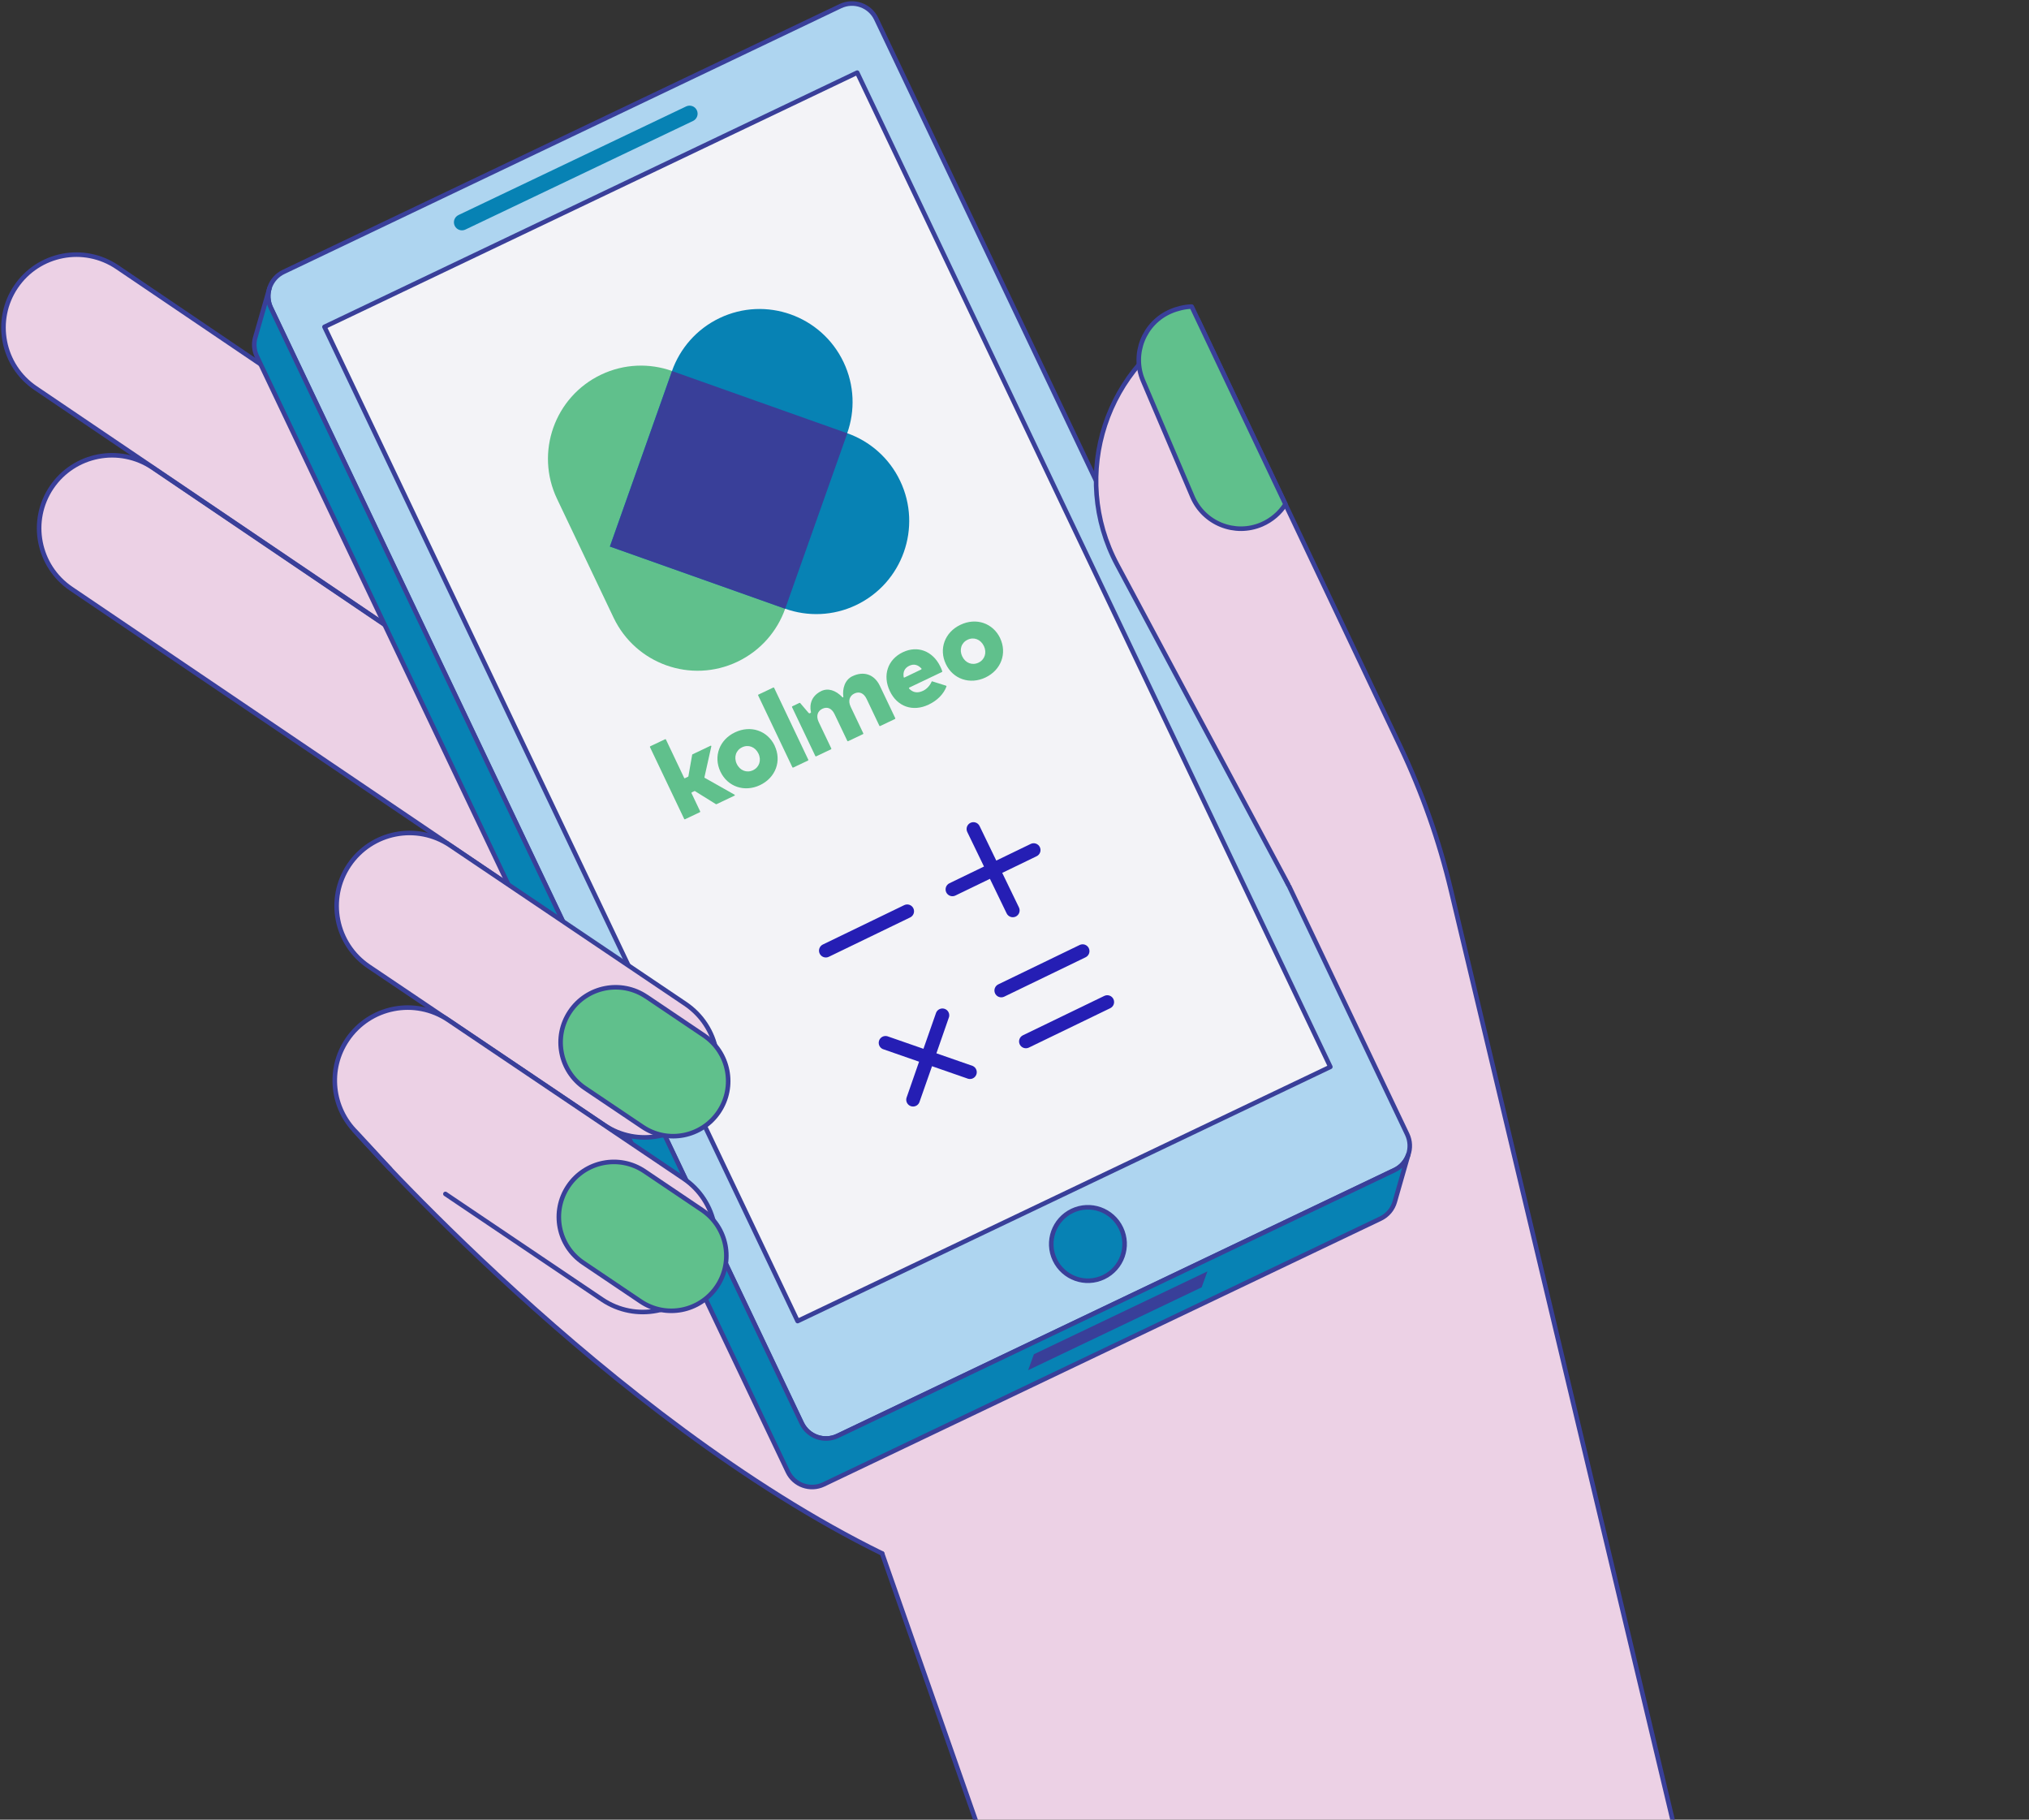 <svg width="445" height="399" viewBox="0 0 445 399" fill="none" xmlns="http://www.w3.org/2000/svg">
<rect x="0" y="0" width="445" height="399" fill="#333333" stroke="none"/>
<g clip-path="url(#clip0_41_10)">
<path d="M377.992 445.794L318.245 195.223C315.65 184.352 311.927 173.774 307.123 163.66L132.392 130.474L25.702 58.595C18.396 53.646 8.449 55.564 3.506 62.894C-1.437 70.209 0.478 80.168 7.8 85.116L33.518 102.607C26.212 97.658 16.265 99.576 11.322 106.906C6.379 114.221 8.294 124.18 15.616 129.128L122.305 201.023L77.757 247.926C77.757 247.926 133.38 311.191 193.468 340.667L239.668 472.424L377.992 445.825V445.794Z" fill="#ECD1E5"/>
<path d="M103.028 149.557L7.8 85.101C0.493 80.152 -1.437 70.209 3.506 62.878C8.448 55.564 18.381 53.631 25.702 58.579L120.93 123.035" stroke="#393F99" stroke-linecap="round" stroke-linejoin="round"/>
<path d="M110.844 193.553L15.616 129.097C8.31 124.149 6.379 114.205 11.322 106.875C16.265 99.56 26.197 97.627 33.519 102.576L128.747 167.032" stroke="#393F99" stroke-linecap="round" stroke-linejoin="round"/>
<path d="M305.827 256.571L183.676 314.856C180.741 316.248 177.235 315.011 175.829 312.073L59.393 67.487C58.003 64.549 59.238 61.038 62.173 59.631L184.325 1.345C187.259 -0.046 190.766 1.191 192.171 4.129L308.623 248.715C310.013 251.653 308.778 255.164 305.843 256.571" fill="#AED5F0"/>
<path d="M305.827 256.571L183.676 314.856C180.741 316.248 177.235 315.011 175.829 312.073L59.393 67.487C58.003 64.549 59.238 61.038 62.173 59.631L184.325 1.345C187.259 -0.046 190.766 1.191 192.171 4.129L308.623 248.715C310.013 251.653 308.778 255.164 305.843 256.571H305.827Z" stroke="#393F99" stroke-linecap="round" stroke-linejoin="round"/>
<path d="M55.932 74.183L59.098 63.203C58.666 64.564 58.743 66.095 59.407 67.487L175.843 312.073C177.249 315.011 180.755 316.248 183.69 314.857L305.842 256.571C307.309 255.875 308.359 254.638 308.854 253.215L305.903 263.53C305.455 265.092 304.359 266.453 302.783 267.211L180.632 325.496C177.697 326.888 174.19 325.651 172.785 322.713L56.333 78.127C55.731 76.843 55.623 75.451 55.932 74.183Z" fill="#0782B4"/>
<path d="M55.932 74.183L59.098 63.203C58.666 64.564 58.743 66.095 59.407 67.487L175.843 312.073C177.249 315.011 180.755 316.248 183.69 314.857L305.842 256.571C307.309 255.875 308.359 254.638 308.854 253.215L305.903 263.53C305.455 265.092 304.359 266.453 302.783 267.211L180.632 325.496C177.697 326.888 174.19 325.651 172.785 322.713L56.333 78.127C55.731 76.843 55.623 75.451 55.932 74.183Z" stroke="#393F99" stroke-linecap="round" stroke-linejoin="round"/>
<path d="M245.863 269.314C247.778 273.319 246.079 278.128 242.063 280.046C238.062 281.964 233.259 280.263 231.343 276.242C229.428 272.236 231.142 267.427 235.143 265.509C239.144 263.592 243.948 265.293 245.863 269.314Z" fill="#0782B4"/>
<path d="M245.863 269.314C247.778 273.319 246.079 278.128 242.063 280.046C238.062 281.964 233.259 280.263 231.343 276.242C229.428 272.236 231.142 267.427 235.143 265.509C239.144 263.592 243.948 265.293 245.863 269.314Z" stroke="#393F99" stroke-linecap="round" stroke-linejoin="round"/>
<path d="M263.549 282.273L225.488 300.444L226.755 296.949L264.815 278.778L263.549 282.273Z" fill="#393F99"/>
<path d="M151.995 26.522L102.072 50.337C101.191 50.754 100.141 50.383 99.724 49.502C99.307 48.62 99.677 47.569 100.558 47.151L150.481 23.336C151.362 22.918 152.412 23.29 152.829 24.171C153.246 25.052 152.876 26.104 151.995 26.522Z" fill="#0782B4"/>
<path d="M282.548 193.986L245.028 123.855C234.494 104.169 242.557 79.657 262.699 70.07L307.108 163.676C311.897 173.774 315.635 184.352 318.23 195.239L282.533 193.986H282.548Z" fill="#ECD1E5"/>
<path d="M193.469 340.636L239.669 472.393" stroke="#393F99" stroke-linecap="round" stroke-linejoin="round"/>
<path d="M77.758 247.895C77.758 247.895 133.381 311.161 193.468 340.636" stroke="#393F99" stroke-linecap="round" stroke-linejoin="round"/>
<path d="M282.548 193.986L245.028 123.855C234.494 104.169 242.557 79.657 262.699 70.07L307.108 163.676C311.897 173.774 315.635 184.352 318.23 195.239L377.977 445.81" stroke="#393F99" stroke-linecap="round" stroke-linejoin="round"/>
<path d="M261.355 67.224C259.903 67.255 258.204 67.657 256.798 68.26C250.913 70.766 248.179 77.585 250.681 83.477L261.51 108.885C264.012 114.777 270.824 117.515 276.709 114.994C278.933 114.035 280.71 112.473 281.93 110.571L261.37 67.24L261.355 67.224Z" fill="#60C08C"/>
<path d="M261.355 67.224C259.903 67.255 258.204 67.657 256.798 68.26C250.913 70.766 248.179 77.585 250.681 83.477L261.51 108.885C264.012 114.777 270.824 117.515 276.709 114.994C278.933 114.035 280.71 112.473 281.93 110.571L261.37 67.24L261.355 67.224Z" stroke="#393F99" stroke-linecap="round" stroke-linejoin="round"/>
<path d="M188.002 15.928L71.164 71.672L174.933 289.676L291.771 233.933L188.002 15.928Z" fill="#F3F3F7"/>
<path d="M150.233 170.635L150.913 170.31C150.913 170.31 150.975 170.264 150.975 170.233L151.809 165.485C151.809 165.485 151.84 165.423 151.871 165.408L155.84 163.521C155.933 163.475 156.026 163.552 156.01 163.645L154.497 170.434C154.497 170.434 154.497 170.542 154.558 170.558L161.108 174.254C161.185 174.3 161.185 174.424 161.108 174.455L157.138 176.341C157.138 176.341 157.061 176.341 157.03 176.341L152.411 173.465C152.411 173.465 152.334 173.434 152.303 173.465L151.716 173.743C151.716 173.743 151.639 173.836 151.654 173.898L153.57 177.934C153.57 177.934 153.57 178.058 153.508 178.089L150.218 179.651C150.218 179.651 150.094 179.651 150.063 179.589L142.541 163.8C142.541 163.8 142.541 163.676 142.603 163.645L145.893 162.083C145.893 162.083 146.016 162.083 146.047 162.145L150.063 170.604C150.063 170.604 150.156 170.681 150.218 170.65" fill="#60C08C"/>
<path d="M169.897 163.521C171.472 166.846 170.128 170.511 166.699 172.15C163.286 173.774 159.578 172.522 158.003 169.197C156.427 165.872 157.771 162.207 161.2 160.583C164.629 158.944 168.321 160.196 169.912 163.521M161.587 167.496C162.282 168.98 163.795 169.537 165.155 168.887C166.529 168.238 167.039 166.707 166.344 165.238C165.634 163.769 164.135 163.197 162.76 163.861C161.401 164.511 160.891 166.026 161.587 167.511" fill="#60C08C"/>
<path d="M177.235 166.753L173.945 168.315C173.945 168.315 173.821 168.315 173.79 168.253L166.268 152.464C166.268 152.464 166.268 152.34 166.329 152.309L169.619 150.748C169.619 150.748 169.743 150.748 169.774 150.809L177.281 166.599C177.281 166.599 177.281 166.722 177.235 166.753Z" fill="#60C08C"/>
<path d="M206.243 146.186C206.397 146.51 206.583 146.928 206.66 147.206C206.675 147.268 206.66 147.314 206.598 147.345L199.4 150.779C199.4 150.779 199.307 150.902 199.369 150.964C200.219 151.907 201.284 152.031 202.443 151.474C203.231 151.103 203.926 150.376 204.327 149.464C204.358 149.402 204.405 149.387 204.466 149.402L207.509 150.361C207.509 150.361 207.602 150.454 207.587 150.516C206.969 152.155 205.64 153.562 203.663 154.505C200.219 156.145 196.789 154.969 195.168 151.552C193.515 148.103 194.673 144.608 198.01 143.015C201.254 141.469 204.605 142.752 206.243 146.186ZM198.35 148.567L202.057 146.789C202.057 146.789 202.149 146.665 202.103 146.603C201.315 145.737 200.404 145.521 199.431 145.985C198.396 146.479 198.01 147.33 198.195 148.474C198.195 148.552 198.288 148.598 198.365 148.552" fill="#60C08C"/>
<path d="M219.341 139.923C220.916 143.247 219.573 146.912 216.143 148.552C212.73 150.175 209.023 148.923 207.447 145.613C205.856 142.289 207.215 138.624 210.644 137C214.074 135.361 217.765 136.613 219.356 139.938M211.031 143.912C211.726 145.397 213.239 145.954 214.599 145.304C215.974 144.655 216.483 143.124 215.788 141.655C215.078 140.185 213.579 139.613 212.205 140.278C210.845 140.928 210.336 142.443 211.031 143.928" fill="#60C08C"/>
<path d="M177.528 156.438L177.806 156.299C177.806 156.299 177.883 156.222 177.868 156.16C177.729 155.634 177.219 152.928 180.138 151.521C181.56 150.84 183.259 151.304 184.757 152.882C184.788 152.913 184.85 152.928 184.896 152.913C184.942 152.897 184.973 152.835 184.958 152.789C184.726 151.041 185.267 149.077 186.95 148.273C189.453 147.082 191.77 147.871 192.975 150.392L196.357 157.49C196.357 157.49 196.357 157.614 196.311 157.645L193.021 159.207C193.021 159.207 192.897 159.207 192.866 159.145L190.071 153.268C189.453 151.969 188.464 151.552 187.367 152.077C186.41 152.541 185.9 153.577 186.58 155L189.345 160.815C189.345 160.815 189.345 160.939 189.283 160.969L185.993 162.531C185.993 162.531 185.869 162.531 185.838 162.47L183.042 156.609C182.425 155.31 181.436 154.892 180.355 155.418C179.382 155.882 178.887 156.933 179.567 158.341L182.332 164.14C182.332 164.14 182.332 164.263 182.27 164.294L178.98 165.856C178.98 165.856 178.856 165.856 178.826 165.794L173.697 155.031C173.697 155.031 173.697 154.907 173.759 154.877L175.35 154.119C175.35 154.119 175.458 154.119 175.489 154.15L177.358 156.346C177.358 156.346 177.451 156.392 177.497 156.377" fill="#60C08C"/>
<path d="M171.395 117.87C176.246 128.046 171.921 140.232 161.757 145.087C151.593 149.943 139.421 145.613 134.571 135.438L122.167 109.38C117.317 99.204 121.642 87.018 131.806 82.163C141.97 77.307 154.142 81.621 158.992 91.812L171.395 117.87Z" fill="#60C08C"/>
<path d="M185.822 94.998C190.75 96.746 194.997 100.364 197.422 105.452C202.273 115.628 197.948 127.814 187.784 132.67C182.702 135.098 177.11 135.221 172.198 133.474L133.752 119.834L147.376 81.359C149.121 76.441 152.736 72.173 157.817 69.745C167.981 64.889 180.153 69.219 185.003 79.395C187.429 84.482 187.552 90.081 185.807 94.998H185.822Z" fill="#0782B4"/>
<path d="M147.397 81.363L133.771 119.843L172.207 133.484L185.832 95.005L147.397 81.363Z" fill="#393F99"/>
<path d="M188.002 15.928L71.164 71.672L174.933 289.676L291.771 233.933L188.002 15.928Z" stroke="#393F99" stroke-linecap="round" stroke-linejoin="round"/>
<path d="M98.734 185.372L150.31 220.121C157.632 225.054 159.578 234.998 154.65 242.328C149.723 249.658 139.791 251.607 132.469 246.674L80.893 211.925C73.572 206.992 71.625 197.048 76.553 189.718C81.48 182.388 91.412 180.439 98.734 185.372Z" fill="#ECD1E5"/>
<path d="M98.734 185.372L150.31 220.121C157.632 225.054 159.578 234.998 154.65 242.328C149.723 249.658 139.791 251.607 132.469 246.674L80.893 211.925C73.572 206.992 71.625 197.048 76.553 189.718C81.48 182.388 91.412 180.439 98.734 185.372Z" stroke="#393F99" stroke-linecap="round" stroke-linejoin="round"/>
<path d="M141.769 218.544L154.373 227.034C159.903 230.761 161.37 238.261 157.648 243.797C153.925 249.334 146.433 250.803 140.904 247.076L128.284 238.586C122.754 234.859 121.286 227.359 125.009 221.822C128.732 216.286 136.223 214.817 141.753 218.544" fill="#60C08C"/>
<path d="M141.769 218.544L154.373 227.034C159.903 230.761 161.37 238.261 157.648 243.797C153.925 249.334 146.433 250.803 140.904 247.076L128.284 238.586C122.754 234.859 121.286 227.359 125.009 221.822C128.732 216.286 136.223 214.817 141.753 218.544H141.769Z" stroke="#393F99" stroke-linecap="round" stroke-linejoin="round"/>
<path d="M98.334 223.678L149.91 258.427C157.231 263.36 159.178 273.303 154.25 280.634C149.323 287.964 139.39 289.912 132.069 284.979L80.493 250.23C73.171 245.297 71.225 235.354 76.152 228.023C81.08 220.693 91.012 218.745 98.334 223.678Z" fill="#ECD1E5"/>
<path d="M97.684 261.798L132.068 284.964C139.39 289.897 149.322 287.948 154.249 280.618C159.177 273.288 157.231 263.344 149.909 258.411L98.333 223.663C91.011 218.729 81.079 220.678 76.151 228.008C71.796 234.472 72.8 242.993 78.144 248.282L85.558 256.324" stroke="#393F99" stroke-linecap="round" stroke-linejoin="round"/>
<path d="M141.366 256.834L153.971 265.324C159.501 269.051 160.968 276.551 157.245 282.087C153.523 287.623 146.031 289.093 140.501 285.366L127.897 276.876C122.367 273.149 120.9 265.648 124.622 260.112C128.345 254.576 135.837 253.107 141.366 256.834Z" fill="#60C08C"/>
<path d="M141.366 256.834L153.971 265.324C159.501 269.051 160.968 276.551 157.245 282.087C153.523 287.623 146.031 289.093 140.501 285.366L127.897 276.876C122.367 273.149 120.9 265.648 124.622 260.112C128.345 254.576 135.837 253.107 141.366 256.834Z" stroke="#393F99" stroke-linecap="round" stroke-linejoin="round"/>
<g clip-path="url(#clip1_41_10)">
<path d="M227.359 187.746L219.809 191.399L223.475 198.976C223.648 199.333 223.672 199.745 223.541 200.12C223.411 200.496 223.137 200.804 222.779 200.977C222.421 201.15 222.01 201.173 221.635 201.043C221.259 200.912 220.951 200.638 220.778 200.281L217.112 192.703L209.535 196.369C209.177 196.542 208.766 196.566 208.391 196.436C208.015 196.305 207.707 196.031 207.534 195.673C207.361 195.316 207.338 194.904 207.468 194.529C207.599 194.154 207.873 193.846 208.23 193.673L215.808 190.007L212.142 182.429C211.969 182.072 211.945 181.66 212.075 181.285C212.206 180.91 212.48 180.602 212.838 180.429C213.195 180.256 213.607 180.232 213.982 180.362C214.357 180.493 214.665 180.767 214.838 181.125L218.504 188.702L226.055 185.049C226.412 184.876 226.824 184.852 227.199 184.983C227.574 185.113 227.882 185.387 228.055 185.745C228.228 186.103 228.252 186.514 228.122 186.889C227.991 187.265 227.717 187.573 227.359 187.746ZM181.774 209.801C181.416 209.974 181.005 209.998 180.63 209.867C180.254 209.737 179.946 209.462 179.773 209.105C179.6 208.747 179.577 208.336 179.707 207.96C179.838 207.585 180.112 207.277 180.469 207.104L198.318 198.469C198.675 198.296 199.087 198.272 199.462 198.402C199.837 198.533 200.145 198.807 200.318 199.165C200.491 199.522 200.515 199.934 200.385 200.309C200.254 200.684 199.98 200.992 199.623 201.165L181.774 209.801ZM220.248 218.54C219.891 218.713 219.479 218.737 219.104 218.607C218.729 218.476 218.421 218.202 218.248 217.844C218.075 217.487 218.051 217.075 218.182 216.7C218.312 216.325 218.586 216.017 218.944 215.844L236.792 207.208C237.15 207.035 237.562 207.011 237.937 207.142C238.312 207.272 238.62 207.547 238.793 207.904C238.966 208.262 238.99 208.673 238.859 209.049C238.729 209.424 238.454 209.732 238.097 209.905L220.248 218.54ZM225.651 229.707C225.293 229.88 224.882 229.903 224.507 229.773C224.131 229.642 223.823 229.368 223.65 229.011C223.477 228.653 223.454 228.241 223.584 227.866C223.715 227.491 223.989 227.183 224.346 227.01L242.195 218.375C242.552 218.202 242.964 218.178 243.339 218.308C243.714 218.439 244.022 218.713 244.195 219.07C244.368 219.428 244.392 219.84 244.262 220.215C244.131 220.59 243.857 220.898 243.499 221.071L225.651 229.707ZM213.336 233.732C213.68 233.885 213.954 234.163 214.103 234.51C214.252 234.857 214.264 235.247 214.138 235.602C214.011 235.958 213.755 236.252 213.421 236.427C213.087 236.602 212.698 236.644 212.334 236.546L204.412 233.79C203.48 236.403 202.548 239.084 201.629 241.725C201.481 242.072 201.207 242.35 200.862 242.503C200.517 242.657 200.127 242.675 199.77 242.553C199.413 242.432 199.115 242.18 198.935 241.848C198.755 241.517 198.708 241.129 198.801 240.764L201.571 232.801L193.609 230.031C193.264 229.878 192.99 229.6 192.841 229.253C192.692 228.907 192.68 228.516 192.807 228.161C192.933 227.805 193.189 227.511 193.523 227.336C193.858 227.161 194.246 227.119 194.61 227.218L196.931 228.025L202.532 229.973C203.478 227.32 204.397 224.679 205.315 222.038C205.464 221.691 205.738 221.413 206.082 221.26C206.427 221.106 206.817 221.088 207.174 221.21C207.531 221.331 207.83 221.583 208.009 221.915C208.189 222.246 208.237 222.634 208.143 222.999L205.373 230.962L213.336 233.732Z" fill="#251EB4"/>
</g>
</g>
<defs>
<clipPath id="clip0_41_10">
<rect width="445" height="581" fill="white"/>
</clipPath>
<clipPath id="clip1_41_10">
<rect width="71.894" height="71.894" fill="white" transform="translate(162 193.312) rotate(-25.819)"/>
</clipPath>
</defs>
</svg>
